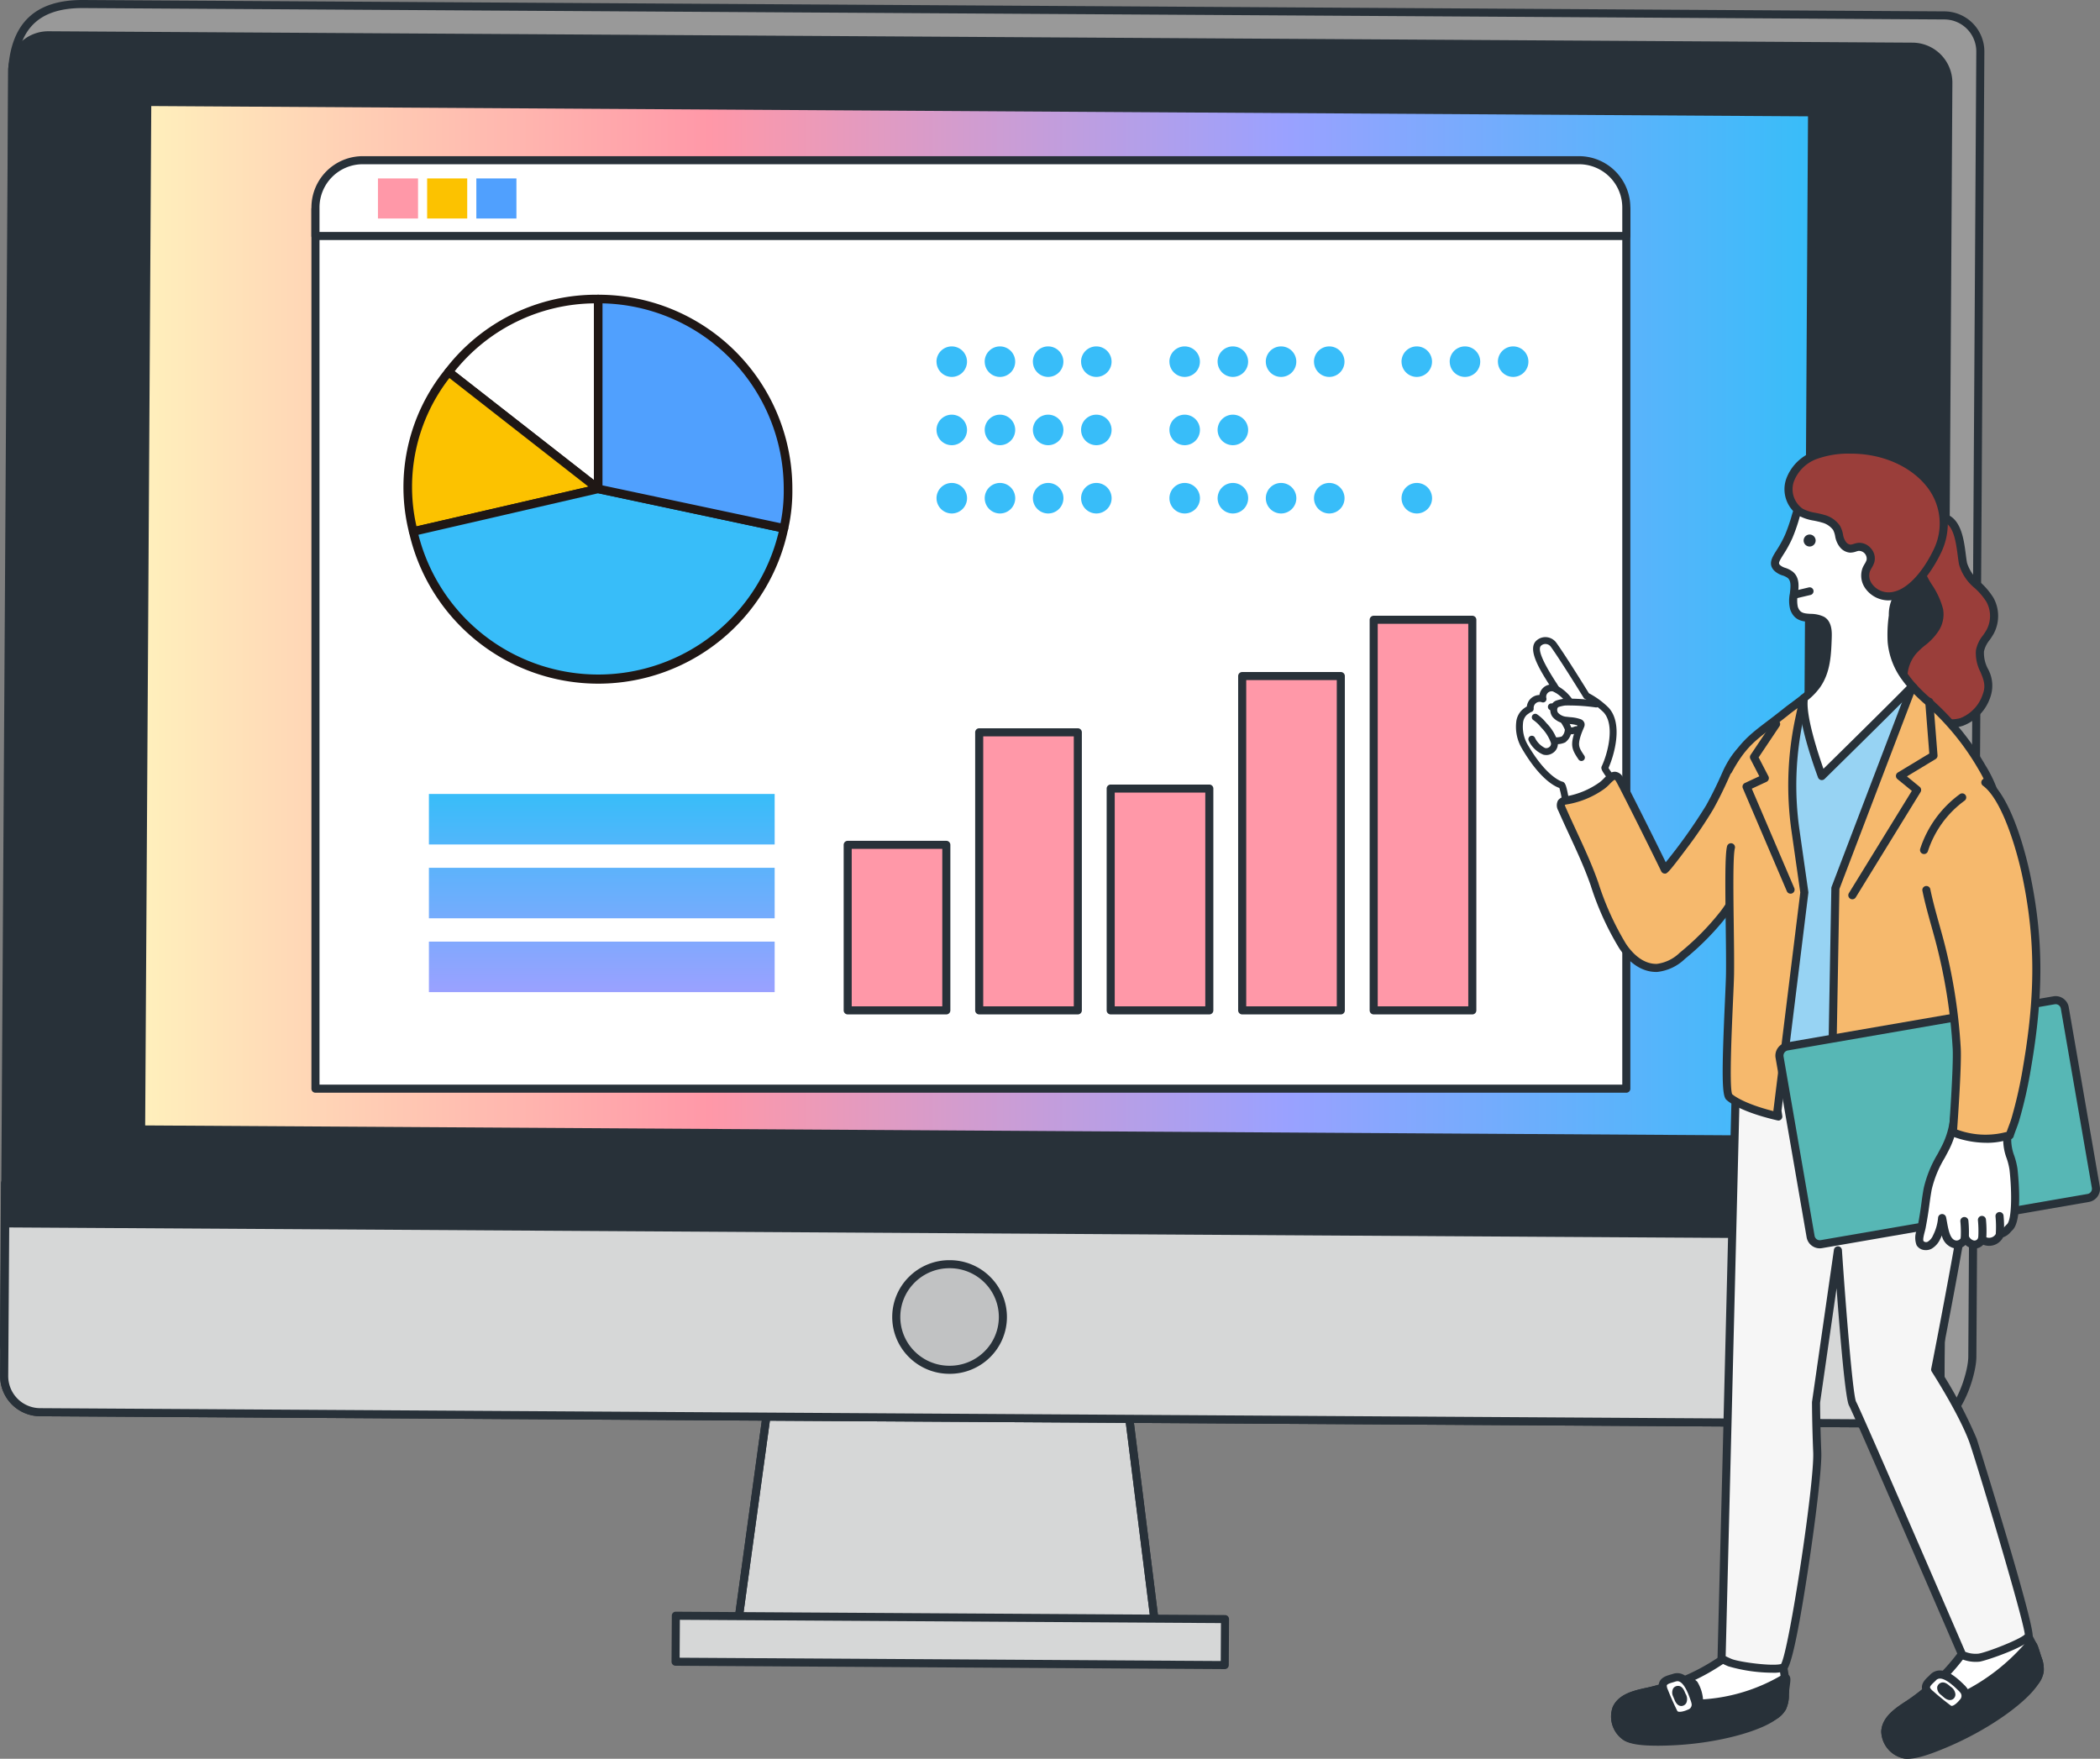 <svg xmlns="http://www.w3.org/2000/svg" xmlns:xlink="http://www.w3.org/1999/xlink" width="346.661" height="290.33" viewBox="0 0 346.661 290.33">
  <rect x="0" y="0" width="346.661" height="290.33" fill="#808080" stroke="none"/>
  <defs>
    <clipPath id="clip-path">
      <rect id="長方形_1228" data-name="長方形 1228" width="346.661" height="290.33" fill="none"/>
    </clipPath>
    <linearGradient id="linear-gradient" x1="0.5" x2="0.5" y2="1" gradientUnits="objectBoundingBox">
      <stop offset="0" stop-color="#fff0bc"/>
      <stop offset="0.34" stop-color="#ff98a8"/>
      <stop offset="0.685" stop-color="#9aa1ff"/>
      <stop offset="1" stop-color="#38bdf9"/>
    </linearGradient>
    <linearGradient id="linear-gradient-2" x1="0.5" x2="0.5" y2="1" gradientUnits="objectBoundingBox">
      <stop offset="0" stop-color="#38bdf9"/>
      <stop offset="1" stop-color="#9aa1ff"/>
    </linearGradient>
  </defs>
  <g id="グループ_2135" data-name="グループ 2135" clip-path="url(#clip-path)">
    <path id="パス_39042" data-name="パス 39042" d="M325.751,197.444l-.164,26.516c-.02,3.248-2.747,10.807-6.033,10.783L11.868,232.864c-3.281-.016-11.23-7.633-11.2-10.89L.827,195.3Z" fill="#999"/>
    <path id="パス_39043" data-name="パス 39043" d="M191.209,272.411l-69.934-.42,2.918-21.292,3.983-28.963,56.739.345,3.625,29.014Z" fill="#d6d7d7"/>
    <path id="パス_39044" data-name="パス 39044" d="M191.209,273.077h0l-69.934-.42a.667.667,0,0,1-.656-.756l6.9-50.255a.665.665,0,0,1,.659-.575h0l56.739.344a.665.665,0,0,1,.656.584l6.295,50.33a.665.665,0,0,1-.66.748m-69.172-1.747,68.417.411-6.128-49-55.571-.338Z" fill="#283139"/>
    <path id="パス_39045" data-name="パス 39045" d="M191.209,273.077h0l-69.934-.42a.667.667,0,0,1-.656-.756l6.9-50.255a.665.665,0,0,1,.659-.575h0l56.739.344a.665.665,0,0,1,.656.584l6.295,50.33a.665.665,0,0,1-.66.748m-69.172-1.747,68.417.411-6.128-49-55.571-.338Z" fill="#283139"/>
    <rect id="長方形_1214" data-name="長方形 1214" width="7.591" height="90.656" transform="translate(111.518 274.305) rotate(-89.65)" fill="#d6d7d7"/>
    <path id="パス_39046" data-name="パス 39046" d="M202.175,275.525h0l-90.658-.554a.668.668,0,0,1-.662-.67l.047-7.59a.642.642,0,0,1,.67-.662l90.652.553a.666.666,0,0,1,.662.67l-.042,7.591a.664.664,0,0,1-.665.662m-89.988-1.881,89.326.546.034-6.261-89.322-.544Z" fill="#283139"/>
    <path id="パス_39047" data-name="パス 39047" d="M1.63,195.3l.4-184.022C2.526,4.613,5.832.621,13.746.666l307.228,1.88A5.963,5.963,0,0,1,326.9,8.5l-1.154,188.948-5.282,3.288Z" fill="#999"/>
    <path id="パス_39048" data-name="パス 39048" d="M320.562,201.066l-.1,0L1.3,195.629l.4-184.35C2.25,3.862,6.19.285,13.748.333l307.229,1.88A6.288,6.288,0,0,1,327.238,8.5l-1.156,189.132Zm-318.6-6.092L320.377,200.4l5.042-3.139L326.572,8.494a5.621,5.621,0,0,0-5.6-5.616L13.744,1h-.135C6.462,1,2.886,4.276,2.359,11.305Z" fill="#283139"/>
    <path id="パス_39049" data-name="パス 39049" d="M319.569,235.409h-.02l-307.685-1.88c-2.189-.01-5.566-2.647-7.792-4.9C2.841,227.38-.019,224.235,0,221.969L.162,195.3a.665.665,0,0,1,.2-.47.627.627,0,0,1,.472-.192l324.925,2.14a.667.667,0,0,1,.661.67l-.165,26.517c-.015,2.537-1.6,7.764-4.047,10.179a3.784,3.784,0,0,1-2.636,1.265M1.489,195.974l-.157,26c-.01,1.192,1.437,3.434,3.687,5.714,2.571,2.6,5.453,4.5,6.853,4.506l307.686,1.88h.01a2.537,2.537,0,0,0,1.7-.881c2.1-2.071,3.637-6.957,3.651-9.24l.16-25.852Z" fill="#283139"/>
    <path id="パス_39050" data-name="パス 39050" d="M320.47,201.4h-.011l-318.84-5.43a.666.666,0,0,1-.655-.667l.4-184.022C1.93,3.674,5.937,0,13.611,0h.139L320.979,1.88A6.622,6.622,0,0,1,327.572,8.5l-1.155,188.949a.666.666,0,0,1-.314.561l-5.281,3.288a.674.674,0,0,1-.352.1M2.3,194.647l317.988,5.416,4.8-2.991L326.24,8.492a5.289,5.289,0,0,0-5.269-5.281L13.742,1.331C6.7,1.3,3.206,4.468,2.692,11.329Z" fill="#283139"/>
    <path id="パス_39051" data-name="パス 39051" d="M321.631,13.655,320.315,229.12a5.954,5.954,0,0,1-6,5.874L6.627,233.115a5.959,5.959,0,0,1-5.936-5.953L2.01,11.7A5.957,5.957,0,0,1,8.015,5.826L315.7,7.706a5.959,5.959,0,0,1,5.931,5.949" fill="#283139"/>
    <path id="パス_39052" data-name="パス 39052" d="M314.346,235.66h-.038L6.623,233.781a6.625,6.625,0,0,1-6.6-6.623L1.345,11.7A6.629,6.629,0,0,1,8.019,5.16L315.7,7.04a6.617,6.617,0,0,1,6.593,6.619l-1.316,215.465a6.618,6.618,0,0,1-6.635,6.536M7.985,6.492a5.286,5.286,0,0,0-5.309,5.217L1.357,227.167a5.292,5.292,0,0,0,5.276,5.283l307.683,1.879h.031a5.286,5.286,0,0,0,5.3-5.214l1.315-215.464a5.283,5.283,0,0,0-5.269-5.28L8.011,6.492Zm313.646,7.163h0Z" fill="#283139"/>
    <path id="パス_39053" data-name="パス 39053" d="M320.493,203.9l-.177,25.216a5.955,5.955,0,0,1-6,5.875L6.628,233.116a5.959,5.959,0,0,1-5.936-5.953L.86,201.947Z" fill="#d6d7d7"/>
    <path id="パス_39054" data-name="パス 39054" d="M314.346,235.66h-.038L6.623,233.781a6.625,6.625,0,0,1-6.6-6.623l.168-25.215a.667.667,0,0,1,.666-.662h0L320.5,203.238a.672.672,0,0,1,.47.2.663.663,0,0,1,.191.472l-.177,25.216a6.618,6.618,0,0,1-6.635,6.536M1.521,202.617l-.164,24.55a5.292,5.292,0,0,0,5.276,5.283l307.683,1.879h.031a5.285,5.285,0,0,0,5.3-5.214l.173-24.55Z" fill="#283139"/>
    <rect id="長方形_1215" data-name="長方形 1215" width="169.604" height="274.824" transform="translate(23.274 186.438) rotate(-89.643)" fill="url(#linear-gradient)"/>
    <path id="パス_39055" data-name="パス 39055" d="M298.112,188.815h0L23.291,187.1a.665.665,0,0,1-.661-.669l1.013-169.6a.666.666,0,0,1,.665-.662h0L299.134,17.88a.666.666,0,0,1,.661.67l-1.017,169.6a.666.666,0,0,1-.666.662M23.965,185.777l273.485,1.7,1.01-168.272-273.49-1.7Z" fill="#283139"/>
    <path id="パス_39056" data-name="パス 39056" d="M165.555,217.451a8.8,8.8,0,1,1-8.745-8.769,8.758,8.758,0,0,1,8.745,8.769" fill="#c1c2c3"/>
    <path id="パス_39057" data-name="パス 39057" d="M156.759,226.779H156.7A9.436,9.436,0,0,1,150.021,224a9.327,9.327,0,0,1,.053-13.25,9.427,9.427,0,0,1,6.666-2.729h.074a9.441,9.441,0,0,1,6.71,2.82,9.328,9.328,0,0,1-.12,13.239,9.443,9.443,0,0,1-6.645,2.7m-.018-17.431a8.1,8.1,0,0,0-5.732,2.346,8,8,0,0,0-.045,11.361,8.111,8.111,0,0,0,5.739,2.393h.055a8.123,8.123,0,0,0,5.715-2.323,8,8,0,0,0,.1-11.353,8.124,8.124,0,0,0-5.772-2.424h-.064" fill="#283139"/>
    <rect id="長方形_1216" data-name="長方形 1216" width="216.391" height="145.208" transform="translate(52.075 34.504)" fill="#fff"/>
    <path id="パス_39058" data-name="パス 39058" d="M268.466,180.378H52.075a.666.666,0,0,1-.666-.666V34.505a.666.666,0,0,1,.666-.666H268.466a.666.666,0,0,1,.666.666V179.712a.666.666,0,0,1-.666.666M52.741,179.047H267.8V35.171H52.741Z" fill="#283139"/>
    <path id="パス_39059" data-name="パス 39059" d="M268.466,38.955H52.075V34.247a7.8,7.8,0,0,1,7.8-7.8H260.665a7.8,7.8,0,0,1,7.8,7.8Z" fill="#fff"/>
    <path id="パス_39060" data-name="パス 39060" d="M268.466,39.62H52.075a.665.665,0,0,1-.665-.665V34.247a8.476,8.476,0,0,1,8.466-8.467H260.665a8.477,8.477,0,0,1,8.467,8.467v4.708a.666.666,0,0,1-.666.665M52.741,38.289H267.8V34.247a7.144,7.144,0,0,0-7.136-7.136H59.876a7.144,7.144,0,0,0-7.135,7.136Z" fill="#283139"/>
    <rect id="長方形_1217" data-name="長方形 1217" width="16.28" height="27.323" transform="translate(139.936 139.463)" fill="#ff98a8"/>
    <path id="パス_39061" data-name="パス 39061" d="M156.216,167.452h-16.28a.666.666,0,0,1-.666-.666V139.463a.666.666,0,0,1,.666-.666h16.28a.666.666,0,0,1,.666.666v27.323a.666.666,0,0,1-.666.666M140.6,166.12H155.55V140.128H140.6Z" fill="#283139"/>
    <rect id="長方形_1218" data-name="長方形 1218" width="16.28" height="45.9" transform="translate(161.643 120.886)" fill="#ff98a8"/>
    <path id="パス_39062" data-name="パス 39062" d="M177.923,167.452h-16.28a.666.666,0,0,1-.666-.666v-45.9a.666.666,0,0,1,.666-.666h16.28a.666.666,0,0,1,.666.666v45.9a.666.666,0,0,1-.666.666m-15.614-1.332h14.949V121.551H162.309Z" fill="#283139"/>
    <rect id="長方形_1219" data-name="長方形 1219" width="16.28" height="36.612" transform="translate(183.35 130.174)" fill="#ff98a8"/>
    <path id="パス_39063" data-name="パス 39063" d="M199.63,167.452H183.35a.666.666,0,0,1-.666-.666V130.174a.666.666,0,0,1,.666-.666h16.28a.666.666,0,0,1,.666.666v36.612a.666.666,0,0,1-.666.666m-15.614-1.332h14.949V130.839H184.016Z" fill="#283139"/>
    <rect id="長方形_1220" data-name="長方形 1220" width="16.28" height="55.188" transform="translate(205.058 111.598)" fill="#ff98a8"/>
    <path id="パス_39064" data-name="パス 39064" d="M221.337,167.452h-16.28a.666.666,0,0,1-.666-.666V111.6a.666.666,0,0,1,.666-.666h16.28a.666.666,0,0,1,.666.666v55.188a.666.666,0,0,1-.666.666m-15.614-1.332h14.949V112.263H205.723Z" fill="#283139"/>
    <rect id="長方形_1221" data-name="長方形 1221" width="16.28" height="64.476" transform="translate(226.765 102.31)" fill="#ff98a8"/>
    <path id="パス_39065" data-name="パス 39065" d="M243.045,167.452H226.764a.666.666,0,0,1-.666-.666V102.309a.666.666,0,0,1,.666-.665h16.281a.666.666,0,0,1,.666.665v64.477a.666.666,0,0,1-.666.666M227.43,166.12h14.949V102.975H227.43Z" fill="#283139"/>
    <path id="パス_39066" data-name="パス 39066" d="M98.751,80.7,74.057,61.4A30.665,30.665,0,0,1,98.751,49.359Z" fill="#fff"/>
    <path id="パス_39067" data-name="パス 39067" d="M98.751,81.406a.708.708,0,0,1-.436-.15L73.621,61.962a.709.709,0,0,1-.122-.994A31.373,31.373,0,0,1,98.751,48.651a.709.709,0,0,1,.708.708V80.7a.708.708,0,0,1-.708.709ZM75.057,61.286,98.042,79.244V50.075A29.886,29.886,0,0,0,75.057,61.286Z" fill="#1f1715"/>
    <path id="パス_39068" data-name="パス 39068" d="M98.751,80.7,68.217,87.746A30.112,30.112,0,0,1,74.057,61.4Z" fill="#fcc200"/>
    <path id="パス_39069" data-name="パス 39069" d="M68.216,88.455a.709.709,0,0,1-.69-.549A30.819,30.819,0,0,1,73.5,60.968a.709.709,0,0,1,.994-.122L99.187,80.139a.708.708,0,0,1-.277,1.249L68.376,88.436A.711.711,0,0,1,68.216,88.455ZM74.185,62.4a29.274,29.274,0,0,0-5.43,24.492l28.389-6.554Z" fill="#1f1715"/>
    <path id="パス_39070" data-name="パス 39070" d="M98.751,80.7,129.4,87.212A31.338,31.338,0,0,1,92.236,111.35a30.955,30.955,0,0,1-24.019-23.6Z" fill="#38bdf9"/>
    <path id="パス_39071" data-name="パス 39071" d="M98.751,79.988A.708.708,0,0,1,98.9,80l30.653,6.515a.709.709,0,0,1,.546.84,32.014,32.014,0,0,1-62.57.546.709.709,0,0,1,.531-.85l30.534-7.049A.709.709,0,0,1,98.751,79.988Zm29.8,7.768-29.8-6.333L69.074,88.275a30.623,30.623,0,0,0,59.482-.519Z" fill="#1f1715"/>
    <path id="パス_39072" data-name="パス 39072" d="M98.751,80.7V49.359A31.339,31.339,0,0,1,130.089,80.7a27.93,27.93,0,0,1-.685,6.515Z" fill="#50a0fe"/>
    <path id="パス_39073" data-name="パス 39073" d="M129.4,87.921a.711.711,0,0,1-.148-.016L98.6,81.39a.709.709,0,0,1-.561-.693V49.359a.709.709,0,0,1,.709-.708A32.021,32.021,0,0,1,130.8,80.7a28.5,28.5,0,0,1-.7,6.662A.709.709,0,0,1,129.4,87.921Zm-29.945-7.8,29.394,6.247a26.794,26.794,0,0,0,.527-5.674A30.6,30.6,0,0,0,99.459,50.075Z" fill="#1f1715"/>
    <path id="合体_21" data-name="合体 21" d="M-4519-1995.458v-8.338h57.077v8.338Zm0-12.186v-8.338h57.077v8.338Zm0-12.187v-8.338h57.077v8.338Z" transform="translate(4589.802 2159.231)" fill="url(#linear-gradient-2)"/>
    <path id="合体_21_-_アウトライン" data-name="合体 21 - アウトライン" d="M-4461.423-1994.958H-4519.5v-9.338h58.077Zm-57.077-1h56.077v-7.338H-4518.5Zm57.077-11.186H-4519.5v-9.338h58.077Zm-57.077-1h56.077v-7.338H-4518.5Zm57.077-11.187H-4519.5v-9.338h58.077Zm-57.077-1h56.077v-7.338H-4518.5Z" transform="translate(4589.802 2159.231)" fill="rgba(0,0,0,0)"/>
    <rect id="長方形_1225" data-name="長方形 1225" width="6.617" height="6.617" transform="translate(62.391 29.453)" fill="#ff98a8"/>
    <rect id="長方形_1226" data-name="長方形 1226" width="6.617" height="6.617" transform="translate(70.511 29.453)" fill="#fcc200"/>
    <rect id="長方形_1227" data-name="長方形 1227" width="6.617" height="6.617" transform="translate(78.632 29.453)" fill="#50a0fe"/>
    <path id="合体_22" data-name="合体 22" d="M-4442.237-2003.111a2.52,2.52,0,0,1,2.519-2.52,2.519,2.519,0,0,1,2.519,2.52,2.519,2.519,0,0,1-2.519,2.519A2.52,2.52,0,0,1-4442.237-2003.111Zm-14.451,0a2.52,2.52,0,0,1,2.519-2.52,2.52,2.52,0,0,1,2.52,2.52,2.52,2.52,0,0,1-2.52,2.519A2.52,2.52,0,0,1-4456.688-2003.111Zm-7.954,0a2.519,2.519,0,0,1,2.519-2.52,2.519,2.519,0,0,1,2.519,2.52,2.519,2.519,0,0,1-2.519,2.519A2.519,2.519,0,0,1-4464.642-2003.111Zm-7.956,0a2.52,2.52,0,0,1,2.52-2.52,2.52,2.52,0,0,1,2.519,2.52,2.52,2.52,0,0,1-2.519,2.519A2.52,2.52,0,0,1-4472.6-2003.111Zm-7.955,0a2.52,2.52,0,0,1,2.519-2.52,2.519,2.519,0,0,1,2.519,2.52,2.519,2.519,0,0,1-2.519,2.519A2.52,2.52,0,0,1-4480.552-2003.111Zm-14.584,0a2.519,2.519,0,0,1,2.519-2.52,2.519,2.519,0,0,1,2.519,2.52,2.519,2.519,0,0,1-2.519,2.519A2.519,2.519,0,0,1-4495.136-2003.111Zm-7.955,0a2.52,2.52,0,0,1,2.52-2.52,2.52,2.52,0,0,1,2.519,2.52,2.52,2.52,0,0,1-2.519,2.519A2.52,2.52,0,0,1-4503.091-2003.111Zm-7.954,0a2.519,2.519,0,0,1,2.519-2.52,2.519,2.519,0,0,1,2.518,2.52,2.519,2.519,0,0,1-2.518,2.519A2.519,2.519,0,0,1-4511.044-2003.111Zm-7.956,0a2.52,2.52,0,0,1,2.519-2.52,2.519,2.519,0,0,1,2.519,2.52,2.519,2.519,0,0,1-2.519,2.519A2.52,2.52,0,0,1-4519-2003.111Zm46.4-11.27a2.52,2.52,0,0,1,2.52-2.519,2.52,2.52,0,0,1,2.519,2.519,2.519,2.519,0,0,1-2.519,2.519A2.519,2.519,0,0,1-4472.6-2014.381Zm-7.955,0a2.52,2.52,0,0,1,2.519-2.519,2.519,2.519,0,0,1,2.519,2.519,2.518,2.518,0,0,1-2.519,2.519A2.519,2.519,0,0,1-4480.552-2014.381Zm-14.584,0a2.519,2.519,0,0,1,2.519-2.519,2.519,2.519,0,0,1,2.519,2.519,2.518,2.518,0,0,1-2.519,2.519A2.518,2.518,0,0,1-4495.136-2014.381Zm-7.955,0a2.52,2.52,0,0,1,2.52-2.519,2.52,2.52,0,0,1,2.519,2.519,2.519,2.519,0,0,1-2.519,2.519A2.519,2.519,0,0,1-4503.091-2014.381Zm-7.954,0a2.519,2.519,0,0,1,2.519-2.519,2.519,2.519,0,0,1,2.518,2.519,2.518,2.518,0,0,1-2.518,2.519A2.518,2.518,0,0,1-4511.044-2014.381Zm-7.956,0a2.52,2.52,0,0,1,2.519-2.519,2.519,2.519,0,0,1,2.519,2.519,2.518,2.518,0,0,1-2.519,2.519A2.519,2.519,0,0,1-4519-2014.381Zm92.673-11.27a2.519,2.519,0,0,1,2.519-2.519,2.52,2.52,0,0,1,2.519,2.519,2.519,2.519,0,0,1-2.519,2.519A2.518,2.518,0,0,1-4426.327-2025.651Zm-7.956,0a2.52,2.52,0,0,1,2.519-2.519,2.52,2.52,0,0,1,2.52,2.519,2.519,2.519,0,0,1-2.52,2.519A2.519,2.519,0,0,1-4434.283-2025.651Zm-7.955,0a2.52,2.52,0,0,1,2.519-2.519,2.519,2.519,0,0,1,2.519,2.519,2.518,2.518,0,0,1-2.519,2.519A2.519,2.519,0,0,1-4442.237-2025.651Zm-14.451,0a2.52,2.52,0,0,1,2.519-2.519,2.52,2.52,0,0,1,2.52,2.519,2.519,2.519,0,0,1-2.52,2.519A2.519,2.519,0,0,1-4456.688-2025.651Zm-7.954,0a2.519,2.519,0,0,1,2.519-2.519,2.519,2.519,0,0,1,2.519,2.519,2.518,2.518,0,0,1-2.519,2.519A2.518,2.518,0,0,1-4464.642-2025.651Zm-7.956,0a2.52,2.52,0,0,1,2.52-2.519,2.52,2.52,0,0,1,2.519,2.519,2.519,2.519,0,0,1-2.519,2.519A2.519,2.519,0,0,1-4472.6-2025.651Zm-7.955,0a2.52,2.52,0,0,1,2.519-2.519,2.519,2.519,0,0,1,2.519,2.519,2.518,2.518,0,0,1-2.519,2.519A2.519,2.519,0,0,1-4480.552-2025.651Zm-14.584,0a2.519,2.519,0,0,1,2.519-2.519,2.519,2.519,0,0,1,2.519,2.519,2.518,2.518,0,0,1-2.519,2.519A2.518,2.518,0,0,1-4495.136-2025.651Zm-7.955,0a2.52,2.52,0,0,1,2.52-2.519,2.52,2.52,0,0,1,2.519,2.519,2.519,2.519,0,0,1-2.519,2.519A2.519,2.519,0,0,1-4503.091-2025.651Zm-7.954,0a2.519,2.519,0,0,1,2.519-2.519,2.519,2.519,0,0,1,2.518,2.519,2.518,2.518,0,0,1-2.518,2.519A2.518,2.518,0,0,1-4511.044-2025.651Zm-7.956,0a2.52,2.52,0,0,1,2.519-2.519,2.519,2.519,0,0,1,2.519,2.519,2.518,2.518,0,0,1-2.519,2.519A2.519,2.519,0,0,1-4519-2025.651Z" transform="translate(4673.6 2085.352)" fill="#38bdf9"/>
    <path id="合体_22_-_アウトライン" data-name="合体 22 - アウトライン" d="M-4439.718-2000.093a3.022,3.022,0,0,1-3.019-3.019,3.023,3.023,0,0,1,3.019-3.02,3.023,3.023,0,0,1,3.019,3.02A3.022,3.022,0,0,1-4439.718-2000.093Zm0-5.039a2.022,2.022,0,0,0-2.019,2.02,2.021,2.021,0,0,0,2.019,2.019,2.021,2.021,0,0,0,2.019-2.019A2.021,2.021,0,0,0-4439.718-2005.131Zm-14.451,5.039a3.022,3.022,0,0,1-3.019-3.019,3.023,3.023,0,0,1,3.019-3.02,3.024,3.024,0,0,1,3.02,3.02A3.023,3.023,0,0,1-4454.169-2000.093Zm0-5.039a2.022,2.022,0,0,0-2.019,2.02,2.021,2.021,0,0,0,2.019,2.019,2.022,2.022,0,0,0,2.02-2.019A2.022,2.022,0,0,0-4454.169-2005.131Zm-7.954,5.039a3.022,3.022,0,0,1-3.019-3.019,3.023,3.023,0,0,1,3.019-3.02,3.023,3.023,0,0,1,3.019,3.02A3.022,3.022,0,0,1-4462.123-2000.093Zm0-5.039a2.022,2.022,0,0,0-2.019,2.02,2.021,2.021,0,0,0,2.019,2.019,2.021,2.021,0,0,0,2.019-2.019A2.022,2.022,0,0,0-4462.123-2005.131Zm-7.955,5.039a3.023,3.023,0,0,1-3.02-3.019,3.024,3.024,0,0,1,3.02-3.02,3.023,3.023,0,0,1,3.019,3.02A3.022,3.022,0,0,1-4470.078-2000.093Zm0-5.039a2.022,2.022,0,0,0-2.02,2.02,2.022,2.022,0,0,0,2.02,2.019,2.021,2.021,0,0,0,2.019-2.019A2.022,2.022,0,0,0-4470.078-2005.131Zm-7.956,5.039a3.022,3.022,0,0,1-3.019-3.019,3.023,3.023,0,0,1,3.019-3.02,3.023,3.023,0,0,1,3.019,3.02A3.022,3.022,0,0,1-4478.034-2000.093Zm0-5.039a2.021,2.021,0,0,0-2.019,2.02,2.021,2.021,0,0,0,2.019,2.019,2.021,2.021,0,0,0,2.019-2.019A2.022,2.022,0,0,0-4478.034-2005.131Zm-14.583,5.039a3.022,3.022,0,0,1-3.019-3.019,3.023,3.023,0,0,1,3.019-3.02,3.023,3.023,0,0,1,3.019,3.02A3.022,3.022,0,0,1-4492.617-2000.093Zm0-5.039a2.022,2.022,0,0,0-2.019,2.02,2.021,2.021,0,0,0,2.019,2.019,2.021,2.021,0,0,0,2.019-2.019A2.022,2.022,0,0,0-4492.617-2005.131Zm-7.954,5.039a3.023,3.023,0,0,1-3.02-3.019,3.024,3.024,0,0,1,3.02-3.02,3.023,3.023,0,0,1,3.019,3.02A3.022,3.022,0,0,1-4500.571-2000.093Zm0-5.039a2.022,2.022,0,0,0-2.02,2.02,2.022,2.022,0,0,0,2.02,2.019,2.021,2.021,0,0,0,2.019-2.019A2.022,2.022,0,0,0-4500.571-2005.131Zm-7.955,5.039a3.022,3.022,0,0,1-3.019-3.019,3.023,3.023,0,0,1,3.019-3.02,3.022,3.022,0,0,1,3.018,3.02A3.022,3.022,0,0,1-4508.525-2000.093Zm0-5.039a2.022,2.022,0,0,0-2.019,2.02,2.021,2.021,0,0,0,2.019,2.019,2.021,2.021,0,0,0,2.018-2.019A2.021,2.021,0,0,0-4508.525-2005.131Zm-7.956,5.039a3.022,3.022,0,0,1-3.019-3.019,3.023,3.023,0,0,1,3.019-3.02,3.023,3.023,0,0,1,3.019,3.02A3.022,3.022,0,0,1-4516.481-2000.093Zm0-5.039a2.022,2.022,0,0,0-2.019,2.02,2.021,2.021,0,0,0,2.019,2.019,2.021,2.021,0,0,0,2.019-2.019A2.022,2.022,0,0,0-4516.481-2005.131Zm46.4-6.231a3.023,3.023,0,0,1-3.02-3.019,3.023,3.023,0,0,1,3.02-3.019,3.022,3.022,0,0,1,3.019,3.019A3.022,3.022,0,0,1-4470.078-2011.362Zm0-5.038a2.022,2.022,0,0,0-2.02,2.019,2.022,2.022,0,0,0,2.02,2.019,2.021,2.021,0,0,0,2.019-2.019A2.021,2.021,0,0,0-4470.078-2016.4Zm-7.956,5.038a3.022,3.022,0,0,1-3.019-3.019,3.022,3.022,0,0,1,3.019-3.019,3.022,3.022,0,0,1,3.019,3.019A3.022,3.022,0,0,1-4478.034-2011.362Zm0-5.038a2.021,2.021,0,0,0-2.019,2.019,2.021,2.021,0,0,0,2.019,2.019,2.021,2.021,0,0,0,2.019-2.019A2.021,2.021,0,0,0-4478.034-2016.4Zm-14.583,5.038a3.022,3.022,0,0,1-3.019-3.019,3.022,3.022,0,0,1,3.019-3.019,3.022,3.022,0,0,1,3.019,3.019A3.022,3.022,0,0,1-4492.617-2011.362Zm0-5.038a2.021,2.021,0,0,0-2.019,2.019,2.021,2.021,0,0,0,2.019,2.019,2.021,2.021,0,0,0,2.019-2.019A2.021,2.021,0,0,0-4492.617-2016.4Zm-7.954,5.038a3.023,3.023,0,0,1-3.02-3.019,3.023,3.023,0,0,1,3.02-3.019,3.022,3.022,0,0,1,3.019,3.019A3.022,3.022,0,0,1-4500.571-2011.362Zm0-5.038a2.022,2.022,0,0,0-2.02,2.019,2.022,2.022,0,0,0,2.02,2.019,2.021,2.021,0,0,0,2.019-2.019A2.021,2.021,0,0,0-4500.571-2016.4Zm-7.955,5.038a3.022,3.022,0,0,1-3.019-3.019,3.022,3.022,0,0,1,3.019-3.019,3.022,3.022,0,0,1,3.018,3.019A3.022,3.022,0,0,1-4508.525-2011.362Zm0-5.038a2.021,2.021,0,0,0-2.019,2.019,2.021,2.021,0,0,0,2.019,2.019,2.021,2.021,0,0,0,2.018-2.019A2.021,2.021,0,0,0-4508.525-2016.4Zm-7.956,5.038a3.022,3.022,0,0,1-3.019-3.019,3.022,3.022,0,0,1,3.019-3.019,3.022,3.022,0,0,1,3.019,3.019A3.022,3.022,0,0,1-4516.481-2011.362Zm0-5.038a2.021,2.021,0,0,0-2.019,2.019,2.021,2.021,0,0,0,2.019,2.019,2.021,2.021,0,0,0,2.019-2.019A2.021,2.021,0,0,0-4516.481-2016.4Zm92.673-6.232a3.022,3.022,0,0,1-3.019-3.019,3.022,3.022,0,0,1,3.019-3.019,3.022,3.022,0,0,1,3.019,3.019A3.022,3.022,0,0,1-4423.808-2022.632Zm0-5.038a2.021,2.021,0,0,0-2.019,2.019,2.021,2.021,0,0,0,2.019,2.019,2.021,2.021,0,0,0,2.019-2.019A2.021,2.021,0,0,0-4423.808-2027.67Zm-7.956,5.038a3.022,3.022,0,0,1-3.019-3.019,3.022,3.022,0,0,1,3.019-3.019,3.023,3.023,0,0,1,3.02,3.019A3.023,3.023,0,0,1-4431.764-2022.632Zm0-5.038a2.021,2.021,0,0,0-2.019,2.019,2.021,2.021,0,0,0,2.019,2.019,2.022,2.022,0,0,0,2.02-2.019A2.022,2.022,0,0,0-4431.764-2027.67Zm-7.955,5.038a3.022,3.022,0,0,1-3.019-3.019,3.022,3.022,0,0,1,3.019-3.019,3.022,3.022,0,0,1,3.019,3.019A3.022,3.022,0,0,1-4439.718-2022.632Zm0-5.038a2.021,2.021,0,0,0-2.019,2.019,2.021,2.021,0,0,0,2.019,2.019,2.021,2.021,0,0,0,2.019-2.019A2.021,2.021,0,0,0-4439.718-2027.67Zm-14.451,5.038a3.022,3.022,0,0,1-3.019-3.019,3.022,3.022,0,0,1,3.019-3.019,3.023,3.023,0,0,1,3.02,3.019A3.023,3.023,0,0,1-4454.169-2022.632Zm0-5.038a2.021,2.021,0,0,0-2.019,2.019,2.021,2.021,0,0,0,2.019,2.019,2.022,2.022,0,0,0,2.02-2.019A2.022,2.022,0,0,0-4454.169-2027.67Zm-7.954,5.038a3.022,3.022,0,0,1-3.019-3.019,3.022,3.022,0,0,1,3.019-3.019,3.022,3.022,0,0,1,3.019,3.019A3.022,3.022,0,0,1-4462.123-2022.632Zm0-5.038a2.021,2.021,0,0,0-2.019,2.019,2.021,2.021,0,0,0,2.019,2.019,2.021,2.021,0,0,0,2.019-2.019A2.021,2.021,0,0,0-4462.123-2027.67Zm-7.955,5.038a3.023,3.023,0,0,1-3.02-3.019,3.023,3.023,0,0,1,3.02-3.019,3.022,3.022,0,0,1,3.019,3.019A3.022,3.022,0,0,1-4470.078-2022.632Zm0-5.038a2.022,2.022,0,0,0-2.02,2.019,2.022,2.022,0,0,0,2.02,2.019,2.021,2.021,0,0,0,2.019-2.019A2.021,2.021,0,0,0-4470.078-2027.67Zm-7.956,5.038a3.022,3.022,0,0,1-3.019-3.019,3.022,3.022,0,0,1,3.019-3.019,3.022,3.022,0,0,1,3.019,3.019A3.022,3.022,0,0,1-4478.034-2022.632Zm0-5.038a2.021,2.021,0,0,0-2.019,2.019,2.021,2.021,0,0,0,2.019,2.019,2.021,2.021,0,0,0,2.019-2.019A2.021,2.021,0,0,0-4478.034-2027.67Zm-14.583,5.038a3.022,3.022,0,0,1-3.019-3.019,3.022,3.022,0,0,1,3.019-3.019,3.022,3.022,0,0,1,3.019,3.019A3.022,3.022,0,0,1-4492.617-2022.632Zm0-5.038a2.021,2.021,0,0,0-2.019,2.019,2.021,2.021,0,0,0,2.019,2.019,2.021,2.021,0,0,0,2.019-2.019A2.021,2.021,0,0,0-4492.617-2027.67Zm-7.954,5.038a3.023,3.023,0,0,1-3.02-3.019,3.023,3.023,0,0,1,3.02-3.019,3.022,3.022,0,0,1,3.019,3.019A3.022,3.022,0,0,1-4500.571-2022.632Zm0-5.038a2.022,2.022,0,0,0-2.02,2.019,2.022,2.022,0,0,0,2.02,2.019,2.021,2.021,0,0,0,2.019-2.019A2.021,2.021,0,0,0-4500.571-2027.67Zm-7.955,5.038a3.022,3.022,0,0,1-3.019-3.019,3.022,3.022,0,0,1,3.019-3.019,3.022,3.022,0,0,1,3.018,3.019A3.022,3.022,0,0,1-4508.525-2022.632Zm0-5.038a2.021,2.021,0,0,0-2.019,2.019,2.021,2.021,0,0,0,2.019,2.019,2.021,2.021,0,0,0,2.018-2.019A2.021,2.021,0,0,0-4508.525-2027.67Zm-7.956,5.038a3.022,3.022,0,0,1-3.019-3.019,3.022,3.022,0,0,1,3.019-3.019,3.022,3.022,0,0,1,3.019,3.019A3.022,3.022,0,0,1-4516.481-2022.632Zm0-5.038a2.021,2.021,0,0,0-2.019,2.019,2.021,2.021,0,0,0,2.019,2.019,2.021,2.021,0,0,0,2.019-2.019A2.021,2.021,0,0,0-4516.481-2027.67Z" transform="translate(4673.6 2085.352)" fill="rgba(0,0,0,0)"/>
    <path id="パス_39100" data-name="パス 39100" d="M264.106,134.824c-1.989.427-4.735-.657-5.6-2.561-.124-.27-.443-2.621-.738-2.683-.031-.006-2.7-.575-6.067-6.361a6.461,6.461,0,0,1-.845-3.9,2.667,2.667,0,0,1,.811-1.734c.071-.07.937-.69.945-.6a1.568,1.568,0,0,1,2.109-1.606,1.472,1.472,0,0,1,2.144-1.652c-.363-.782-4.446-6.193-2.835-7.583a1.65,1.65,0,0,1,2.42.26c1.6,2.208,5.449,8.455,5.449,8.455a13.3,13.3,0,0,1,3.23,2.332c2.211,2.4.771,7.481-.2,9.527-.1.2,1.145,1.784,1.264,1.972a3.813,3.813,0,0,1,.384,4.192,3.743,3.743,0,0,1-2.47,1.935" fill="#fff"/>
    <path id="パス_39101" data-name="パス 39101" d="M263.2,135.481a5.837,5.837,0,0,1-5.216-2.982,5.01,5.01,0,0,1-.221-.927,14.508,14.508,0,0,0-.347-1.5c-.778-.264-3.241-1.461-6.212-6.566a6.993,6.993,0,0,1-.919-4.227,3.233,3.233,0,0,1,.978-2.09,4.6,4.6,0,0,1,.784-.569,2.128,2.128,0,0,1,2.079-1.895,2.06,2.06,0,0,1,.769-1.319,2.024,2.024,0,0,1,.857-.383c-1.836-2.858-3.623-5.984-2.1-7.3a2.2,2.2,0,0,1,1.706-.537,2.252,2.252,0,0,1,1.542.894c1.482,2.047,4.81,7.417,5.391,8.356a13.477,13.477,0,0,1,3.247,2.379c2.466,2.675.9,7.9-.01,9.953.184.331.709,1.039.9,1.294.122.164.211.286.241.332a4.419,4.419,0,0,1,.407,4.757,4.3,4.3,0,0,1-2.853,2.228,4.885,4.885,0,0,1-1.022.1m-10.49-17.932a8.055,8.055,0,0,0-.671.463,2.084,2.084,0,0,0-.624,1.359,5.891,5.891,0,0,0,.769,3.563c3.171,5.449,5.674,6.087,5.7,6.093.515.107.664.656.992,2.327.053.273.12.613.147.695.767,1.676,3.3,2.579,4.961,2.221a3.153,3.153,0,0,0,2.086-1.643,3.232,3.232,0,0,0-.359-3.626c-.026-.04-.1-.136-.194-.265-1.125-1.521-1.291-1.857-1.106-2.252.943-1.988,2.254-6.777.3-8.9a12.832,12.832,0,0,0-3.069-2.21.567.567,0,0,1-.228-.209c-.038-.062-3.858-6.254-5.426-8.42a1.1,1.1,0,0,0-.756-.432,1.056,1.056,0,0,0-.834.269c-.617.532.187,2.533,2.388,5.947a10.89,10.89,0,0,1,.591.968.567.567,0,0,1-.791.734.905.905,0,0,0-1.319,1.016.567.567,0,0,1-.747.673,1,1,0,0,0-1.346,1.025h0a.567.567,0,0,1-.46.605m4.934,12.586h0" fill="#283139"/>
    <path id="パス_39102" data-name="パス 39102" d="M258.981,116.175a.566.566,0,0,1-.475-.257,6.044,6.044,0,0,0-1.9-1.666.567.567,0,0,1,.48-1.027,7.132,7.132,0,0,1,2.371,2.073.567.567,0,0,1-.474.877" fill="#283139"/>
    <path id="パス_39103" data-name="パス 39103" d="M255.245,124.634a1.909,1.909,0,0,1-.493-.065,4.623,4.623,0,0,1-2.383-2.278.567.567,0,1,1,1-.542,3.592,3.592,0,0,0,1.678,1.724.748.748,0,0,0,.621-.1.692.692,0,0,0,.364-.71,6.73,6.73,0,0,0-1.583-2.532l-.1-.116a5.823,5.823,0,0,0-1.194-1.128.567.567,0,1,1,.562-.985,7.028,7.028,0,0,1,1.5,1.383l.1.115a7.673,7.673,0,0,1,1.819,3,1.812,1.812,0,0,1-.872,1.939,1.916,1.916,0,0,1-1.014.3" fill="#283139"/>
    <path id="パス_39104" data-name="パス 39104" d="M256.954,122.848a1.538,1.538,0,0,1-.459-.056.567.567,0,0,1,.356-1.076,2.872,2.872,0,0,0,.949-.14,1.642,1.642,0,0,0,.517-1.142,7.654,7.654,0,0,0-1.717-2.454c-.189-.211-.366-.409-.517-.588-.044-.052-.079-.1-.107-.132-.045-.023-.1-.051-.164-.088a.567.567,0,0,1,.562-.985,1.336,1.336,0,0,0,.137.072.577.577,0,0,1,.336.273c.013.019.041.056.1.13.144.171.313.36.495.562a8.109,8.109,0,0,1,1.974,2.945,2.635,2.635,0,0,1-1.037,2.379,3.39,3.39,0,0,1-1.428.3" fill="#283139"/>
    <path id="パス_39105" data-name="パス 39105" d="M263.5,116.212a33.577,33.577,0,0,0-5.138-.32,6.611,6.611,0,0,0-1.3.291,1.22,1.22,0,0,0-.334,1.8,2.693,2.693,0,0,0,1.852.9,9.509,9.509,0,0,1,2.08.346.5.5,0,0,1,.343.293.53.53,0,0,1-.057.317,15.416,15.416,0,0,0-.635,1.681c-.448,1.61-.2,2.144.738,3.53Z" fill="#fff"/>
    <path id="パス_39106" data-name="パス 39106" d="M261.051,125.62a.569.569,0,0,1-.471-.25c-1.01-1.5-1.319-2.184-.814-4a11.972,11.972,0,0,1,.516-1.4l.1-.237a5.713,5.713,0,0,0-1.257-.216c-.208-.021-.415-.041-.619-.07a3.177,3.177,0,0,1-2.229-1.124,1.952,1.952,0,0,1-.292-1.651,1.494,1.494,0,0,1,.866-1.013,6.951,6.951,0,0,1,1.514-.334,35.989,35.989,0,0,1,5.211.325.567.567,0,0,1-.145,1.125,32.2,32.2,0,0,0-5.065-.316,6.834,6.834,0,0,0-1.084.248.391.391,0,0,0-.2.271.823.823,0,0,0,.112.673,2.128,2.128,0,0,0,1.474.673c.19.027.382.046.573.065a6.241,6.241,0,0,1,1.629.313,1,1,0,0,1,.693.69,1.062,1.062,0,0,1-.083.666l-.144.348a10.794,10.794,0,0,0-.469,1.269c-.4,1.419-.206,1.776.661,3.061a.566.566,0,0,1-.469.884" fill="#283139"/>
    <path id="パス_39107" data-name="パス 39107" d="M259.284,121.216a2.538,2.538,0,0,1-.4-.031.567.567,0,1,1,.176-1.12,1.478,1.478,0,0,0,.847-.118.567.567,0,1,1,.477,1.028,2.623,2.623,0,0,1-1.1.241" fill="#283139"/>
    <path id="パス_39108" data-name="パス 39108" d="M323.712,273.251a33.9,33.9,0,0,1-8.566,8.036c-1.749,1.143-3.827,2.472-3.929,4.559a4.018,4.018,0,0,0,2.962,3.719c1.626.515,5.344-1.064,6.915-1.728,7.158-3.024,13.1-7.46,14.78-10.163a3.552,3.552,0,0,0,.454-4.01,14.989,14.989,0,0,0-1.976-4.261c-4.49-5.97-7.56-.264-10.64,3.848" fill="#fff"/>
    <path id="パス_39109" data-name="パス 39109" d="M314.944,290.33a3.207,3.207,0,0,1-.966-.131,4.67,4.67,0,0,1-3.426-4.386c.117-2.4,2.357-3.859,4.154-5.034l.077-.049a33.075,33.075,0,0,0,8.4-7.878c.321-.43.643-.877.966-1.327,1.889-2.626,3.842-5.342,6.355-5.369h.038c1.482,0,2.9.932,4.344,2.847a15.669,15.669,0,0,1,2.074,4.446,5.435,5.435,0,0,1,.413,2.489,5.052,5.052,0,0,1-.854,1.964l-.077.123c-1.653,2.662-7.5,7.221-15.086,10.425-2.27.959-4.711,1.88-6.409,1.88m15.594-22.843h-.022c-1.84.02-3.593,2.458-5.288,4.816-.33.456-.656.911-.983,1.347a34.378,34.378,0,0,1-8.735,8.194l-.075.049c-1.625,1.063-3.469,2.267-3.552,3.985a3.376,3.376,0,0,0,2.5,3.052c1.38.437,5.177-1.166,6.425-1.694,7.1-3,12.936-7.39,14.5-9.913l.078-.127a3.936,3.936,0,0,0,.664-1.439,4.354,4.354,0,0,0-.353-1.878,14.477,14.477,0,0,0-1.878-4.076c-1.156-1.537-2.26-2.316-3.282-2.316m-6.826,5.764h0Z" fill="#283139"/>
    <path id="パス_39110" data-name="パス 39110" d="M321.782,277.486a2.121,2.121,0,0,0-2.248.385c-1.466,1.154-2.817,2.389-4.387,3.415-1.75,1.144-3.828,2.473-3.929,4.56a4.016,4.016,0,0,0,2.962,3.719c1.625.515,6.534-1.823,8.065-2.574,5.081-2.493,10.071-5.219,13.629-9.317a3.567,3.567,0,0,0,.838-1.827,4.831,4.831,0,0,0-.384-2.183c-.567-1.661-.62-2.983-1.622-1.856-2.856,3.214-7.074,6.749-11.069,8.339a6.094,6.094,0,0,0-1.855-2.661" fill="#283139"/>
    <path id="パス_39111" data-name="パス 39111" d="M314.727,290.3a2.463,2.463,0,0,1-.748-.1,4.669,4.669,0,0,1-3.426-4.386c.116-2.4,2.355-3.859,4.154-5.034l.075-.049a33.591,33.591,0,0,0,2.984-2.281c.447-.369.9-.739,1.356-1.1a2.765,2.765,0,0,1,2.962-.455h0a6.566,6.566,0,0,1,1.927,2.372,33.366,33.366,0,0,0,10.2-7.9,1.446,1.446,0,0,1,1.317-.62c.672.151.883.875,1.15,1.792.082.279.172.589.282.911a5.435,5.435,0,0,1,.413,2.489,4.231,4.231,0,0,1-.995,2.172c-3.753,4.323-9.11,7.16-13.838,9.479-3.672,1.8-6.291,2.71-7.811,2.71m6.29-12.326a1.783,1.783,0,0,0-1.072.422c-.452.355-.893.719-1.332,1.082a35.159,35.159,0,0,1-3.1,2.367l-.075.049c-1.626,1.063-3.469,2.267-3.552,3.985a3.377,3.377,0,0,0,2.5,3.053c.707.222,3.065-.326,7.572-2.537,4.61-2.262,9.828-5.022,13.419-9.157a2.885,2.885,0,0,0,.681-1.48,4.355,4.355,0,0,0-.354-1.878c-.117-.343-.213-.671-.3-.969-.06-.206-.133-.456-.2-.652-2.667,3-7.037,6.806-11.314,8.507a.665.665,0,0,1-.9-.5,5.956,5.956,0,0,0-1.507-2.193,1.007,1.007,0,0,0-.458-.1" fill="#283139"/>
    <path id="パス_39112" data-name="パス 39112" d="M283.014,274.794a33.91,33.91,0,0,1-10.881,4.422c-2.043.438-4.46.931-5.3,2.843a4.015,4.015,0,0,0,1.427,4.535c1.332,1.064,5.37.927,7.074.872,7.767-.251,14.907-2.255,17.444-4.175a3.549,3.549,0,0,0,1.865-3.579,15.009,15.009,0,0,0-.313-4.686c-2.046-7.185-6.961-2.963-11.312-.232" fill="#fff"/>
    <path id="パス_39113" data-name="パス 39113" d="M273.5,288.165c-2.367,0-4.6-.2-5.658-1.051a4.674,4.674,0,0,1-1.622-5.323c.971-2.195,3.586-2.756,5.686-3.207l.088-.019a33.043,33.043,0,0,0,10.667-4.334c.456-.285.916-.587,1.378-.89,2.707-1.773,5.508-3.607,7.862-2.728,1.4.523,2.4,1.907,3.066,4.231a15.7,15.7,0,0,1,.339,4.9,5.466,5.466,0,0,1-.508,2.471,5.075,5.075,0,0,1-1.505,1.526l-.116.087c-2.5,1.891-9.6,4.043-17.824,4.309-.615.02-1.24.033-1.853.033m17.1-16.447c-1.647,0-3.768,1.388-5.828,2.737-.47.308-.938.614-1.4.9a34.385,34.385,0,0,1-11.1,4.508l-.088.019c-1.9.408-4.052.869-4.747,2.443a3.377,3.377,0,0,0,1.234,3.745c1.133.9,5.25.773,6.6.728,7.7-.248,14.731-2.249,17.1-4.041l.118-.089a4,4,0,0,0,1.14-1.105,4.4,4.4,0,0,0,.342-1.879,14.4,14.4,0,0,0-.289-4.479c-.53-1.863-1.288-2.989-2.25-3.348a2.388,2.388,0,0,0-.84-.143m-7.581,3.077h0Z" fill="#283139"/>
    <path id="パス_39114" data-name="パス 39114" d="M279.691,278.053a2.121,2.121,0,0,0-2.237-.448c-1.782.55-3.485,1.217-5.321,1.611-2.043.438-4.46.932-5.3,2.843a4.016,4.016,0,0,0,1.429,4.535c1.332,1.064,6.752.647,8.451.5,5.637-.5,11.274-1.253,16.067-3.8a3.572,3.572,0,0,0,1.439-1.4,4.844,4.844,0,0,0,.425-2.175c.068-1.754.608-3.145-.143-2.644a29.611,29.611,0,0,1-14.03,4.133,6.1,6.1,0,0,0-.775-3.149" fill="#283139"/>
    <path id="パス_39115" data-name="パス 39115" d="M272.527,287.969c-2.4,0-3.973-.285-4.685-.855a4.669,4.669,0,0,1-1.622-5.324c.97-2.194,3.584-2.755,5.685-3.206l.089-.019a33.324,33.324,0,0,0,3.6-1.056c.551-.183,1.1-.367,1.662-.54a2.77,2.77,0,0,1,2.929.64,6.565,6.565,0,0,1,.946,2.908,29.194,29.194,0,0,0,12.993-4,.9.9,0,0,1,1.033-.1c.507.318.425.9.3,1.793a15.144,15.144,0,0,0-.156,1.527,5.453,5.453,0,0,1-.508,2.471,4.244,4.244,0,0,1-1.71,1.67c-5.054,2.685-11.073,3.407-16.319,3.874q-2.432.216-4.241.215m5.75-9.827a2.149,2.149,0,0,0-.625.1c-.55.17-1.093.351-1.633.531a35.067,35.067,0,0,1-3.746,1.1l-.089.019c-1.9.407-4.05.869-4.746,2.443a3.377,3.377,0,0,0,1.235,3.745c.578.462,2.978.8,7.977.353,5.116-.454,10.978-1.155,15.813-3.723a2.9,2.9,0,0,0,1.168-1.138,4.371,4.371,0,0,0,.344-1.879,15.84,15.84,0,0,1,.16-1.607,30.77,30.77,0,0,1-13.661,3.789h-.008a.665.665,0,0,1-.654-.786,5.969,5.969,0,0,0-.618-2.588,1.208,1.208,0,0,0-.917-.353" fill="#283139"/>
    <path id="パス_39116" data-name="パス 39116" d="M320.107,100.686c-.56-2.68-2.787-4.7-3.438-7.493-.6-2.536-.371-7.854,3.348-7.846,3.669.009,3.57,5.358,4.04,7.722.489,2.454,3.2,3.767,4.431,5.944a5.527,5.527,0,0,1,.024,5.306c-.581,1.048-1.528,1.955-1.671,3.144-.324,2.719,2.241,4.407,1.108,7.337-1.733,4.479-5.721,6.05-10.041,3.26a8.39,8.39,0,0,1-3.069-3.322,6.844,6.844,0,0,1,1-7.3c1.118-1.275,2.716-2.125,3.582-3.582a4.309,4.309,0,0,0,.69-3.172" fill="#9a3e3a"/>
    <path id="パス_39117" data-name="パス 39117" d="M322.105,120.119a8.459,8.459,0,0,1-4.559-1.5,9.059,9.059,0,0,1-3.307-3.593,7.531,7.531,0,0,1,1.1-8.025,14.2,14.2,0,0,1,1.581-1.475,8.406,8.406,0,0,0,1.928-2.008,3.67,3.67,0,0,0,.611-2.7,11.794,11.794,0,0,0-1.619-3.525,13.989,13.989,0,0,1-1.816-3.952c-.431-1.846-.508-5.3,1.052-7.266a3.626,3.626,0,0,1,2.936-1.4h.01c3.61.008,4.134,4.109,4.481,6.823.069.536.133,1.041.211,1.434a6.789,6.789,0,0,0,2.238,3.219,12.03,12.03,0,0,1,2.12,2.526,6.212,6.212,0,0,1,.026,5.958,11.9,11.9,0,0,1-.659,1.021,4.475,4.475,0,0,0-.932,1.879,5.566,5.566,0,0,0,.643,2.851,5.717,5.717,0,0,1,.424,4.647,7.633,7.633,0,0,1-4.554,4.779,6.177,6.177,0,0,1-1.911.3m-2.1-34.106a2.28,2.28,0,0,0-1.894.894c-1.19,1.5-1.182,4.488-.8,6.134a12.753,12.753,0,0,0,1.663,3.575,13,13,0,0,1,1.778,3.934,4.98,4.98,0,0,1-.769,3.648,9.531,9.531,0,0,1-2.217,2.347,13,13,0,0,0-1.436,1.333,6.167,6.167,0,0,0-.9,6.571,7.732,7.732,0,0,0,2.83,3.052,6.234,6.234,0,0,0,5.335,1.051,6.336,6.336,0,0,0,3.724-3.992c.537-1.389.1-2.438-.41-3.653a6.769,6.769,0,0,1-.737-3.523,5.523,5.523,0,0,1,1.161-2.481,10.777,10.777,0,0,0,.589-.907,4.852,4.852,0,0,0-.022-4.655,10.921,10.921,0,0,0-1.9-2.238,7.852,7.852,0,0,1-2.606-3.9c-.087-.439-.155-.966-.227-1.525-.4-3.094-.906-5.656-3.162-5.661Z" fill="#283139"/>
    <path id="パス_39118" data-name="パス 39118" d="M286.878,165.883,285,241.616l-.813,32.092s-.059.131,1.345.733,7.481,1.41,8.858.8,5.793-30.508,5.593-35.526-.2-8.228-.2-8.228L303.4,206.4S305,230.288,305.8,231.693s18.112,41.489,18.112,41.489a5.408,5.408,0,0,0,2.76.456c1.4-.2,7.828-2.609,8.229-3.612s-8.386-30.057-9.232-32.312c-1.806-4.817-6.222-11.641-6.222-11.641s6.442-32.483,7.044-41.514-1.35-20.027-1.35-20.027Z" fill="#f6f6f6"/>
    <path id="パス_39119" data-name="パス 39119" d="M292.569,276.121a26.525,26.525,0,0,1-7.3-1.068c-1.424-.61-1.6-.838-1.7-1.094a.716.716,0,0,1-.045-.268h0l.813-32.092,1.877-75.732a.666.666,0,0,1,.642-.649l38.267-1.351a.668.668,0,0,1,.679.549c.019.111,1.959,11.179,1.359,20.187-.576,8.644-6.346,38.013-7,41.337a76.048,76.048,0,0,1,6.14,11.54c.108.288,9.819,31.312,9.227,32.793s-7.709,3.876-8.753,4.024a6.055,6.055,0,0,1-3.144-.515.665.665,0,0,1-.321-.336c-5.983-13.852-17.459-40.337-18.079-41.423-.611-1.069-1.494-11.722-2.058-19.371l-2.72,18.887c0,.415.016,3.535.2,8.155.111,2.771-1.068,12.074-2.211,19.545-2.453,16.035-3.349,16.428-3.779,16.617a5.9,5.9,0,0,1-2.09.265m-7.706-2.731c.158.087.44.228.933.44,1.276.546,6.857,1.263,8.218.847,1.313-2.27,5.51-29.8,5.3-34.93-.2-4.973-.2-8.223-.2-8.255a.758.758,0,0,1,.006-.1l3.613-25.087a.665.665,0,0,1,.658-.571h.026a.665.665,0,0,1,.639.62c.608,9.037,1.777,23.819,2.329,25.015.781,1.366,16.445,37.623,18.033,41.3a4.607,4.607,0,0,0,2.161.307c1.355-.194,6.861-2.338,7.666-3.171-.223-2.592-8.27-29.384-9.2-31.862-1.759-4.692-6.113-11.444-6.157-11.512a.663.663,0,0,1-.094-.491c.065-.324,6.44-32.544,7.032-41.429.513-7.69-.864-16.936-1.246-19.3l-37.056,1.308-1.861,75.106Zm-.068.592v0m.059-.278v.021a.648.648,0,0,1-.059.256.632.632,0,0,0,.059-.277m-.665,0h0Z" fill="#283139"/>
    <path id="パス_39120" data-name="パス 39120" d="M295.776,134.762a8.149,8.149,0,0,0-.147-3.119,12.17,12.17,0,0,0-1.586-3.4c-.682-1.094-1.2-3.227-2.223-4.018s-1.422-1.535-2.69-1.3c-1.87.339-3.525,3.319-4.192,4.836-.829,1.881-1.718,3.722-2.719,5.519a86.6,86.6,0,0,1-7.4,10.257c-1.267-2.661-6.946-14.041-7.5-14.926-.909-1.462-1.881.367-2.877,1.066a14.2,14.2,0,0,1-5.843,2.439,1.178,1.178,0,0,0-.853.371,1.118,1.118,0,0,0,.086,1.039c1.717,3.924,3.721,7.817,5.168,11.823,1.329,3.682,2.661,7.523,4.84,10.806,1.239,1.866,3.2,3.676,5.672,3.62a7.265,7.265,0,0,0,4.209-2.012,43.668,43.668,0,0,0,6.781-6.877,36.808,36.808,0,0,1,2.543-3.425q1.737-1.771,3.416-3.6a25.653,25.653,0,0,0,4.151-5.518,11.36,11.36,0,0,0,1.158-3.582" fill="#f6b96d"/>
    <path id="パス_39121" data-name="パス 39121" d="M273.4,160.443c-3.051,0-5.134-2.447-6.111-3.919a47.915,47.915,0,0,1-4.719-10.412l-.193-.536c-.958-2.652-2.188-5.308-3.377-7.876-.592-1.278-1.2-2.6-1.775-3.906a1.731,1.731,0,0,1-.031-1.674,1.775,1.775,0,0,1,1.308-.661,13.472,13.472,0,0,0,5.561-2.326,5.969,5.969,0,0,0,.691-.63c.579-.584,1.182-1.183,1.958-1.1a1.624,1.624,0,0,1,1.175.858c.533.859,5.32,10.443,7.089,14.076a88.487,88.487,0,0,0,6.658-9.38c.918-1.647,1.8-3.434,2.692-5.463.49-1.115,2.279-4.787,4.682-5.223a2.821,2.821,0,0,1,2.646.95c.172.152.357.317.571.483a6.966,6.966,0,0,1,1.721,2.806,10.935,10.935,0,0,0,.659,1.386,12.934,12.934,0,0,1,1.667,3.584,8.844,8.844,0,0,1,.161,3.372,11.941,11.941,0,0,1-1.226,3.8,26.248,26.248,0,0,1-4.254,5.664c-1.109,1.21-2.264,2.427-3.43,3.616a13.145,13.145,0,0,0-1.505,1.969c-.306.458-.622.931-.989,1.4a44.281,44.281,0,0,1-6.884,6.982,7.782,7.782,0,0,1-4.615,2.162l-.13,0M258.3,132.872c.018,0,.028.107.15.389.566,1.292,1.175,2.608,1.764,3.88,1.2,2.594,2.444,5.276,3.421,7.983l.194.537a46.879,46.879,0,0,0,4.575,10.126c.828,1.249,2.572,3.324,5.005,3.324h.1a6.655,6.655,0,0,0,3.8-1.862,42.912,42.912,0,0,0,6.678-6.771c.337-.43.639-.883.932-1.32a14.3,14.3,0,0,1,1.66-2.161c1.156-1.179,2.3-2.385,3.4-3.584a25.16,25.16,0,0,0,4.05-5.37,10.583,10.583,0,0,0,1.091-3.37,7.473,7.473,0,0,0-.132-2.865,11.723,11.723,0,0,0-1.506-3.207,11.819,11.819,0,0,1-.755-1.569,6.374,6.374,0,0,0-1.312-2.276c-.238-.185-.445-.367-.636-.537-.607-.537-.857-.76-1.526-.638-1.308.238-2.8,2.406-3.7,4.45-.911,2.068-1.809,3.892-2.746,5.574a70.216,70.216,0,0,1-4.446,6.545c-3.047,4.074-3.188,4.072-3.555,4.056a.667.667,0,0,1-.581-.382c-1.258-2.641-6.932-14.009-7.46-14.859a.653.653,0,0,0-.206-.241c-.155.016-.608.472-.852.718a6.792,6.792,0,0,1-.87.782,14.82,14.82,0,0,1-6.127,2.553,1.607,1.607,0,0,0-.41.1h0m37.479,1.89h0Z" fill="#283139"/>
    <path id="パス_39122" data-name="パス 39122" d="M316.679,113.963a.673.673,0,0,0-.5-.192l-18.455.824a.667.667,0,0,0-.565.366c-.294.583-7.207,14.323-8.241,17.424s-.025,41.862.094,46.271a.668.668,0,0,0,.319.55l3.88,2.37a.666.666,0,1,0,.694-1.136l-.06-.037a73.147,73.147,0,0,0,7.449,1.214,34.245,34.245,0,0,0,3.457.2l9.144-.067a.664.664,0,0,0,.66-.642l2.319-66.649a.662.662,0,0,0-.2-.5" fill="#97d3f3"/>
    <path id="パス_39123" data-name="パス 39123" d="M315.87,113.481a17.716,17.716,0,0,1-1.281-1.565,11.712,11.712,0,0,1-2.313-5.959,22.037,22.037,0,0,1,.19-4.292,7.819,7.819,0,0,1,.837-3.24,11.34,11.34,0,0,1,1.982-2.118,11.451,11.451,0,0,0,3.521-8.822c-.492-7.039-9.294-12-15.762-9.889a9.162,9.162,0,0,0-5.233,4.15c-1.166,2.134-1.551,4.562-2.527,6.794-1.341,3.067-2.968,4.054-1.952,5.17.574.633,1.587.648,2.231,1.211,1.444,1.264.015,3.875.593,5.489.824,2.3,2.978,1.127,4.59,1.971.918.481,1.005,1.738.97,2.774-.094,2.776-.168,5.559-1.8,7.917a11.083,11.083,0,0,1-2.156,2.188l.017.058c-.495,3.626,2.969,12.791,2.969,12.791s11.54-11.332,14.439-14.317Z" fill="#fff"/>
    <path id="パス_39124" data-name="パス 39124" d="M300.74,128.775a.687.687,0,0,1-.142-.016.668.668,0,0,1-.481-.415c-.143-.379-3.478-9.262-3.015-13.05a.718.718,0,0,1,.233-.552,10.254,10.254,0,0,0,2.028-2.05c1.507-2.167,1.591-4.735,1.683-7.454l.005-.106c.04-1.234-.155-1.921-.615-2.161a3.989,3.989,0,0,0-1.623-.31c-1.165-.068-2.612-.153-3.284-2.027A5.838,5.838,0,0,1,295.46,98c.151-1.248.211-2.1-.335-2.579a2.9,2.9,0,0,0-.859-.428,3.43,3.43,0,0,1-1.427-.836c-.981-1.079-.329-2.116.427-3.316a18.7,18.7,0,0,0,1.407-2.569,28.028,28.028,0,0,0,1.011-2.863,21.363,21.363,0,0,1,1.544-3.985,9.83,9.83,0,0,1,5.608-4.462,13.39,13.39,0,0,1,11.286,1.969,11.44,11.44,0,0,1,5.348,8.506,12.1,12.1,0,0,1-3.721,9.346c-.168.164-.341.323-.515.482a7.294,7.294,0,0,0-1.362,1.5,7.378,7.378,0,0,0-.744,2.968,21.616,21.616,0,0,0-.19,4.163,11.028,11.028,0,0,0,2.19,5.626,17.367,17.367,0,0,0,1.233,1.506.665.665,0,0,1-.218,1.055l-.575.26c-3.009,3.09-14.248,14.125-14.362,14.237a.665.665,0,0,1-.466.191m-2.33-13.192c-.267,2.832,1.766,8.952,2.6,11.324,2.6-2.551,11.255-11.072,13.688-13.579a.781.781,0,0,1,.087-.075c-.263-.315-.511-.631-.739-.946a12.33,12.33,0,0,1-2.437-6.293,22.7,22.7,0,0,1,.191-4.422,6.5,6.5,0,0,1,2.528-5.3c.165-.152.329-.3.489-.458a10.754,10.754,0,0,0,3.321-8.3,10.115,10.115,0,0,0-4.763-7.495,12.033,12.033,0,0,0-10.129-1.808,8.5,8.5,0,0,0-4.854,3.837,20.189,20.189,0,0,0-1.441,3.741,28.752,28.752,0,0,1-1.061,3,19.669,19.669,0,0,1-1.5,2.744c-.8,1.27-.819,1.435-.568,1.712a2.343,2.343,0,0,0,.91.485A3.926,3.926,0,0,1,296,94.42c1.116.977.938,2.445.782,3.741a4.884,4.884,0,0,0,0,2.024c.358,1,.936,1.078,2.105,1.146a5.168,5.168,0,0,1,2.167.46c1.414.74,1.349,2.662,1.325,3.385l0,.107c-.1,2.792-.192,5.68-1.921,8.169a11.019,11.019,0,0,1-2.047,2.131" fill="#283139"/>
    <path id="パス_39125" data-name="パス 39125" d="M305.508,74.217a15.642,15.642,0,0,0-5.9.943,7.023,7.023,0,0,0-4.117,4.12,4.589,4.589,0,0,0,1.774,5.274,16.667,16.667,0,0,0,3.665,1.063,3.909,3.909,0,0,1,2.237,1.51c.534.9.344,1.933,1.076,2.776a1.717,1.717,0,0,0,1.165.657,6.322,6.322,0,0,0,1.282-.278,1.946,1.946,0,0,1,2.077,2.344c-.147.5-.5.921-.7,1.408a2.951,2.951,0,0,0,.352,2.649,4.017,4.017,0,0,0,3.365,1.759c3.649-.037,6.583-4.48,7.972-7.362a10.4,10.4,0,0,0-.786-10.657c-2.982-4.227-8.436-6.235-13.467-6.206" fill="#9a3e3a"/>
    <path id="パス_39126" data-name="パス 39126" d="M311.751,99.108a4.711,4.711,0,0,1-3.886-2.063,3.631,3.631,0,0,1-.411-3.258,5.179,5.179,0,0,1,.358-.7,3.192,3.192,0,0,0,.317-.65,1.285,1.285,0,0,0-1.329-1.5,3.106,3.106,0,0,0-.408.108,2.957,2.957,0,0,1-1.013.178,2.36,2.36,0,0,1-1.639-.886,3.873,3.873,0,0,1-.8-1.832,3.51,3.51,0,0,0-.346-1.039,3.362,3.362,0,0,0-1.861-1.214c-.4-.123-.819-.208-1.261-.3a8.066,8.066,0,0,1-2.545-.827,5.222,5.222,0,0,1-2.071-6.051,7.607,7.607,0,0,1,4.5-4.532,16.455,16.455,0,0,1,6.149-.994c5.8-.052,11.169,2.453,14.015,6.488a11.068,11.068,0,0,1,.842,11.33c-.87,1.8-4.056,7.692-8.565,7.738h-.045M306.943,89.6a2.531,2.531,0,0,1,1.877.892,2.469,2.469,0,0,1,.587,2.326,4.314,4.314,0,0,1-.442.943,4.119,4.119,0,0,0-.275.526,2.284,2.284,0,0,0,.292,2.039,3.4,3.4,0,0,0,2.8,1.455c2.972-.03,5.761-3.628,7.379-6.985a9.755,9.755,0,0,0-.731-9.985c-2.6-3.684-7.549-5.949-12.919-5.923a15.235,15.235,0,0,0-5.649.893,6.374,6.374,0,0,0-3.736,3.707,3.92,3.92,0,0,0,1.475,4.5,7,7,0,0,0,2.14.672c.454.093.922.188,1.384.33a4.54,4.54,0,0,1,2.614,1.805,4.656,4.656,0,0,1,.5,1.428,2.7,2.7,0,0,0,.505,1.253,1.09,1.09,0,0,0,.692.428,1.86,1.86,0,0,0,.559-.119,4.42,4.42,0,0,1,.583-.151,2.2,2.2,0,0,1,.362-.03m-1.435-15.378h0Z" fill="#283139"/>
    <path id="パス_39127" data-name="パス 39127" d="M298.73,90.216a.99.99,0,1,1,.989-.989.991.991,0,0,1-.989.989" fill="#283139"/>
    <path id="パス_39128" data-name="パス 39128" d="M296.553,98.746a.639.639,0,0,1-.146-1.26l2.2-.523a.639.639,0,0,1,.294,1.243l-2.205.522a.63.63,0,0,1-.148.018" fill="#283139"/>
    <path id="パス_39129" data-name="パス 39129" d="M315.308,114.307l-12.328,32.31-.7,39.134,4.4.045c6.543.079,13.65-1.24,18.555-3.52a2.282,2.282,0,0,0,1.121-.862,2.366,2.366,0,0,0,.19-1.159c-.029-5.8.258-26.623,1.7-32.275.672-2.629,1.936-5.472,2.057-8.192a22.19,22.19,0,0,0-3.131-13.127,43.379,43.379,0,0,0-8.906-10.873,28.2,28.2,0,0,1-2.4-2.307Z" fill="#f6b96d"/>
    <path id="パス_39130" data-name="パス 39130" d="M307.236,186.465c-.189,0-.377,0-.565,0l-4.4-.044a.666.666,0,0,1-.659-.678l.7-39.135a.666.666,0,0,1,.043-.225l12.328-32.31a.712.712,0,0,1,.071-.137l.562-.826a.666.666,0,0,1,1.043-.074,27.574,27.574,0,0,0,2.343,2.252,43.893,43.893,0,0,1,9.044,11.039,21.884,21.884,0,0,1,1.908,19.27c-.284.887-.552,1.726-.763,2.551-1.383,5.4-1.717,25.425-1.683,32.107a2.975,2.975,0,0,1-.272,1.482,2.869,2.869,0,0,1-1.425,1.146c-4.789,2.226-11.744,3.585-18.278,3.585m-4.277-1.372,3.726.037c6.527.088,13.51-1.246,18.268-3.457a1.793,1.793,0,0,0,.818-.577,1.935,1.935,0,0,0,.109-.837c-.035-6.728.309-26.915,1.724-32.444.221-.863.508-1.76.785-2.626a21.863,21.863,0,0,0,1.253-5.43A21.6,21.6,0,0,0,326.6,127a42.571,42.571,0,0,0-8.767-10.706c-.705-.61-1.325-1.188-1.879-1.753l-.053.078-12.258,32.129Z" fill="#283139"/>
    <path id="パス_39131" data-name="パス 39131" d="M285.742,139.862c-.539,2.07-.07,15.121-.157,20.934-.055,3.732-1.084,19.309-.164,20.248.324.33,2.265,1.9,8.138,3.256l-.146-.961,4.442-36.023L296.4,137.1a52.793,52.793,0,0,1,.657-18.592l.7-3.252c-.966.782-2.016,1.5-2.9,2.211-4.881,3.911-6.314,3.755-9.11,8.88Z" fill="#f6b96d"/>
    <path id="パス_39132" data-name="パス 39132" d="M293.558,184.965a.639.639,0,0,1-.15-.017c-6.4-1.482-8.27-3.243-8.462-3.439-.7-.712-.742-4.159-.208-16.035.09-2.012.168-3.75.182-4.688.03-2.014-.006-4.88-.045-7.914-.091-7.093-.125-11.842.223-13.178a.665.665,0,1,1,1.288.335c-.328,1.263-.249,7.406-.18,12.827.039,3.043.076,5.917.046,7.949-.015.959-.093,2.706-.184,4.729-.2,4.517-.624,13.866-.132,15.08.265.234,1.929,1.564,6.817,2.805a.629.629,0,0,1,0-.162l4.431-35.935L295.737,137.2a53.311,53.311,0,0,1,.665-18.826l.32-1.483-.129.1c-.461.341-.911.675-1.325,1.007-1,.8-1.88,1.471-2.665,2.068-3.039,2.312-4.565,3.473-6.72,7.425a.666.666,0,0,1-1.169-.638c2.292-4.2,3.994-5.5,7.083-7.846.777-.591,1.645-1.252,2.639-2.048.426-.342.89-.686,1.365-1.038.51-.378,1.033-.766,1.535-1.171a.666.666,0,0,1,1.069.658l-.7,3.252a51.944,51.944,0,0,0-.649,18.357l1.459,10.212a.691.691,0,0,1,0,.176l-4.431,35.933.132.871a.667.667,0,0,1-.659.764" fill="#283139"/>
    <path id="パス_39133" data-name="パス 39133" d="M305.775,148.447a.666.666,0,0,1-.566-1.014L315.6,130.552l-2.383-1.95a.667.667,0,0,1,.077-1.085l5.187-3.135-.668-8.5a.666.666,0,0,1,1.328-.1l.7,8.9a.667.667,0,0,1-.319.622l-4.731,2.86,2.1,1.721a.665.665,0,0,1,.146.864L306.343,148.13a.664.664,0,0,1-.568.317" fill="#283139"/>
    <path id="パス_39134" data-name="パス 39134" d="M295.58,147.52a.667.667,0,0,1-.612-.4l-7.266-17a.666.666,0,0,1,.331-.865l2.391-1.114-1.476-2.855a.669.669,0,0,1,.038-.676l3.665-5.473a.666.666,0,0,1,1.107.74l-3.447,5.147,1.614,3.122a.666.666,0,0,1-.311.909l-2.434,1.134,7.012,16.407a.667.667,0,0,1-.612.928" fill="#283139"/>
    <path id="パス_39135" data-name="パス 39135" d="M344.721,197.754l-44.056,7.623a1.536,1.536,0,0,1-1.775-1.251l-5.123-29.605a1.536,1.536,0,0,1,1.252-1.775l44.056-7.624a1.536,1.536,0,0,1,1.775,1.252l5.123,29.605a1.536,1.536,0,0,1-1.252,1.775" fill="#57b7b5"/>
    <path id="パス_39136" data-name="パス 39136" d="M300.4,206.065a2.206,2.206,0,0,1-2.169-1.827l-5.122-29.605a2.2,2.2,0,0,1,1.794-2.544l44.055-7.623a2.2,2.2,0,0,1,2.545,1.793l5.123,29.606a2.2,2.2,0,0,1-1.794,2.544l-44.056,7.623a2.205,2.205,0,0,1-.376.033m38.934-40.3a.822.822,0,0,0-.148.013L295.133,173.4a.869.869,0,0,0-.709,1.005l5.122,29.6a.868.868,0,0,0,1.006.709l44.055-7.623a.871.871,0,0,0,.71-1.005l-5.123-29.6a.872.872,0,0,0-.857-.722" fill="#283139"/>
    <path id="パス_39137" data-name="パス 39137" d="M326.893,189.249a10.862,10.862,0,0,1-4.128-.8.666.666,0,0,1,.508-1.231,9.679,9.679,0,0,0,7.446-.083.666.666,0,1,1,.535,1.219,10.9,10.9,0,0,1-4.361.9" fill="#283139"/>
    <path id="パス_39138" data-name="パス 39138" d="M325.531,181.626a3.1,3.1,0,0,0-1.907,1.008c-1.469,1.753-1.385,4.65-2.4,6.673-1.124,2.237-2.544,4.394-3,6.909-.417,2.286-.384,3.069-1.006,6.347-.138.732-.647,2.011-.261,2.646a1.224,1.224,0,0,0,1.571.34,2.847,2.847,0,0,0,1.155-1.32,8.542,8.542,0,0,0,.907-3.169c.3,1.28.34,3.9,1.914,4.358a1.6,1.6,0,0,0,1.563-.42c.132-.137.3-.316.475-.246a.5.5,0,0,1,.169.145,1.314,1.314,0,0,0,1.728.131c.282-.226.5-.59.865-.617a1.555,1.555,0,0,1,.519.112,1.726,1.726,0,0,0,1.726-.507,3.276,3.276,0,0,1,.43-.486,2.131,2.131,0,0,1,.6-.262c1.673-.586,1.684-2.742,1.835-4.2a28.184,28.184,0,0,0-.031-6.021c-.219-1.961-.686-3.807-.388-5.762a4.552,4.552,0,0,0-1.782-4.445,8.576,8.576,0,0,0-4.233-1.261,4.091,4.091,0,0,0-.441.045" fill="#fff"/>
    <path id="パス_39139" data-name="パス 39139" d="M317.9,206.359a1.723,1.723,0,0,1-1.512-.8,3.472,3.472,0,0,1,.042-2.565c.053-.2.1-.391.134-.552.346-1.824.484-2.847.618-3.836.1-.766.2-1.489.387-2.505a19.209,19.209,0,0,1,2.275-5.587c.268-.5.535-1,.788-1.5a13.643,13.643,0,0,0,1.334-4.831l.662.073-.657-.117a3.076,3.076,0,0,1,.816-2.086,4.658,4.658,0,0,1,3.648-.96,8.171,8.171,0,0,1,1.97.329,7.984,7.984,0,0,1,1.984,1.031,6.665,6.665,0,0,1,1.988,1.877,1.806,1.806,0,0,1,.091,1.89c-.052.131-.11.276-.162.447a6.687,6.687,0,0,0-.3,1.487,7.611,7.611,0,0,0,.508,2.649,12.067,12.067,0,0,1,.529,2.178c.156,1.4.852,8.48-.823,10.071-.093.088-.183.184-.273.279a2.871,2.871,0,0,1-1.28.915,2.616,2.616,0,0,1-3.278,1.227,1.986,1.986,0,0,1-1.744.616,2.321,2.321,0,0,1-1.189-.58,2.131,2.131,0,0,1-1.643.591,2.744,2.744,0,0,1-2.261-2.15c-.085.2-.176.4-.275.589a3.525,3.525,0,0,1-1.45,1.612,2.092,2.092,0,0,1-.925.214m7.844-23.966a2.877,2.877,0,0,0-2.022.6c-.308.3-.354.613-.428,1.284l0,.045a15.15,15.15,0,0,1-1.468,5.283c-.258.514-.531,1.023-.806,1.534a17.978,17.978,0,0,0-2.138,5.2c-.18.986-.275,1.694-.377,2.444-.129.96-.277,2.047-.629,3.907-.036.186-.092.406-.154.641-.111.42-.34,1.293-.193,1.536a.584.584,0,0,0,.706.089,2.194,2.194,0,0,0,.859-1.028,7.92,7.92,0,0,0,.836-2.921.666.666,0,0,1,.615-.608.674.674,0,0,1,.7.512c.054.228.1.507.157.812.273,1.559.595,2.965,1.534,3.048a.83.83,0,0,0,.83-.593.666.666,0,0,1,1.249-.121,1.207,1.207,0,0,0,.834.712.618.618,0,0,0,.652-.353.665.665,0,0,1,1.055-.366,1.292,1.292,0,0,0,2.022-.621.685.685,0,0,1,.646-.459h.006c.213,0,.429-.211.756-.558.107-.112.214-.224.323-.328.791-.751.832-5.235.417-8.958a10.826,10.826,0,0,0-.478-1.932,8.7,8.7,0,0,1-.564-3.136,7.965,7.965,0,0,1,.357-1.783c.064-.21.134-.389.2-.549.165-.418.176-.443.021-.686a5.47,5.47,0,0,0-1.606-1.486,6.776,6.776,0,0,0-1.651-.868,6.954,6.954,0,0,0-1.649-.268c-.187-.013-.391-.022-.6-.022m-3.116,1.857-.662-.073Z" fill="#283139"/>
    <path id="パス_39140" data-name="パス 39140" d="M324.323,205.255h-.044a.667.667,0,0,1-.621-.708,18.137,18.137,0,0,0-.045-2.9.666.666,0,1,1,1.325-.128,19.527,19.527,0,0,1,.049,3.117.666.666,0,0,1-.664.623" fill="#283139"/>
    <path id="パス_39141" data-name="パス 39141" d="M327.222,205.071h-.044a.666.666,0,0,1-.621-.708,17.908,17.908,0,0,0-.045-2.9.666.666,0,1,1,1.325-.129,19.315,19.315,0,0,1,.049,3.119.666.666,0,0,1-.664.622" fill="#283139"/>
    <path id="パス_39142" data-name="パス 39142" d="M330.122,204.392h-.044a.667.667,0,0,1-.621-.708,18.02,18.02,0,0,0-.046-2.9.666.666,0,0,1,1.325-.129,19.42,19.42,0,0,1,.05,3.118.666.666,0,0,1-.664.623" fill="#283139"/>
    <path id="パス_39143" data-name="パス 39143" d="M317.571,138.356c-.892,5.684,1.133,11.359,2.6,16.915A90.141,90.141,0,0,1,323.005,173c.176,2.994.2,6,.083,8.995-.053,1.3-1.011,4.739.452,5.42a10.86,10.86,0,0,0,5.133.58,5.57,5.57,0,0,0,1.534-.219c1.265-.431,1.632-1.762,1.977-2.915a74.812,74.812,0,0,0,1.974-8.844c1.882-11.015,2.256-20.513.01-31.448-.871-4.239-3.7-16.969-9.058-16.126-4.427.7-6.871,5.649-7.539,9.909" fill="#f6b96d"/>
    <path id="パス_39144" data-name="パス 39144" d="M327.937,188.644a15.958,15.958,0,0,1-5.808-1.118.664.664,0,0,1-.416-.666c.008-.109.8-10.9.627-13.817a89.512,89.512,0,0,0-2.809-17.6c-.223-.839-.457-1.681-.693-2.526-.539-1.932-1.1-3.93-1.5-5.92a.666.666,0,0,1,1.3-.268c.4,1.945.949,3.92,1.482,5.831.237.85.473,1.7.7,2.543a90.788,90.788,0,0,1,2.851,17.863c.157,2.671-.436,11.305-.593,13.5a13.448,13.448,0,0,0,7.472.549l.7-.163c.109-.321.228-.642.348-.961.166-.442.322-.859.445-1.272a72.8,72.8,0,0,0,1.957-8.766c2.015-11.8,1.984-20.76-.106-30.937-.937-4.556-3.371-12.889-6.555-15.218a.666.666,0,0,1,.787-1.075c4.233,3.1,6.633,13.893,7.072,16.026,2.126,10.351,2.159,19.457.114,31.429A74.032,74.032,0,0,1,333.314,185c-.136.456-.308.915-.474,1.359-.155.414-.313.831-.441,1.25a.665.665,0,0,1-.485.455l-1.052.244a11.948,11.948,0,0,1-2.925.34" fill="#283139"/>
    <path id="パス_39145" data-name="パス 39145" d="M317.612,140.979a.654.654,0,0,1-.2-.032.667.667,0,0,1-.43-.838,18.065,18.065,0,0,1,6.527-9.007.666.666,0,1,1,.783,1.077,16.717,16.717,0,0,0-6.042,8.338.667.667,0,0,1-.634.462" fill="#283139"/>
    <path id="パス_39146" data-name="パス 39146" d="M279.861,280.99a3.028,3.028,0,0,0-.113-.4c-.466-1.341-1.457-4.32-3.43-3.63-.642.224-1.786.37-1.842,1.253a2.248,2.248,0,0,0,.218.946q.695,1.757,1.53,3.453a1.162,1.162,0,0,0,.224.343c.593.563,1.82.159,2.446-.129a1.511,1.511,0,0,0,.967-1.831m-2.075-.215a.291.291,0,0,1-.218.179.31.31,0,0,1-.232-.1,1.416,1.416,0,0,1-.3-.5l-.246-.583c-.1-.24-.226-.816.222-.8.3.012.516.713.625.931a1.043,1.043,0,0,1,.144.874" fill="#fff"/>
    <path id="パス_39147" data-name="パス 39147" d="M277.292,283.9a1.832,1.832,0,0,1-1.3-.465,1.793,1.793,0,0,1-.364-.534c-.561-1.14-1.083-2.319-1.55-3.5a2.852,2.852,0,0,1-.265-1.231c.077-1.2,1.248-1.535,1.947-1.737.122-.035.238-.068.341-.1a2.209,2.209,0,0,1,1.745.082c1.394.675,2.091,2.682,2.506,3.881l.028.078a3.752,3.752,0,0,1,.135.492,2.167,2.167,0,0,1-1.341,2.566,4.816,4.816,0,0,1-1.88.474m-.4-6.381a1.055,1.055,0,0,0-.35.065c-.124.043-.262.084-.41.126-.53.154-.973.3-.987.541a1.7,1.7,0,0,0,.173.658c.454,1.151.962,2.3,1.508,3.4a1.252,1.252,0,0,0,.087.159c.209.2.962.088,1.707-.255a.863.863,0,0,0,.592-1.1h0a2.055,2.055,0,0,0-.088-.315l-.028-.079c-.3-.872-.931-2.685-1.829-3.119a.85.85,0,0,0-.375-.089m.664,4.1a.978.978,0,0,1-.674-.287,2.029,2.029,0,0,1-.451-.723l-.246-.583a1.465,1.465,0,0,1,.03-1.327.962.962,0,0,1,.832-.4c.671.026.961.736,1.137,1.16.022.056.04.105.057.139a1.64,1.64,0,0,1,.152,1.454v0a.941.941,0,0,1-.759.557l-.077,0m.234-.845h0Z" fill="#283139"/>
    <path id="パス_39148" data-name="パス 39148" d="M324.07,278.923a2.962,2.962,0,0,0-.283-.31c-1.023-.986-3.254-3.194-4.7-1.685-.471.49-1.425,1.138-1.075,1.951a2.232,2.232,0,0,0,.622.744q1.415,1.253,2.927,2.387a1.174,1.174,0,0,0,.355.206c.783.233,1.7-.683,2.123-1.223a1.509,1.509,0,0,0,.033-2.07m-1.947.747a.29.29,0,0,1-.113.258.311.311,0,0,1-.254.013,1.439,1.439,0,0,1-.489-.311l-.483-.409c-.2-.168-.571-.625-.164-.812.278-.128.783.4.979.547.246.183.515.408.524.714" fill="#fff"/>
    <path id="パス_39149" data-name="パス 39149" d="M322.178,282.92a1.6,1.6,0,0,1-.454-.066,1.782,1.782,0,0,1-.564-.311c-1.016-.761-2.014-1.576-2.969-2.421a2.832,2.832,0,0,1-.793-.98c-.474-1.1.418-1.932.951-2.429.092-.087.18-.169.255-.247a2.212,2.212,0,0,1,1.594-.716h.046c1.534,0,3.042,1.455,3.947,2.328l.058.056a3.57,3.57,0,0,1,.343.376,2.169,2.169,0,0,1-.034,2.9,3.559,3.559,0,0,1-2.38,1.514m-1.933-5.839h-.021a.9.9,0,0,0-.659.308c-.09.094-.2.193-.309.3-.4.376-.73.707-.635.928a1.724,1.724,0,0,0,.453.51c.927.822,1.9,1.613,2.884,2.353a1.14,1.14,0,0,0,.149.1c.276.084.9-.354,1.407-1a.861.861,0,0,0,.034-1.244h0a2.33,2.33,0,0,0-.221-.242l-.059-.057c-.66-.636-2.027-1.955-3.022-1.955m1.637,3.546a1.1,1.1,0,0,1-.32-.049,2.02,2.02,0,0,1-.726-.441l-.482-.408a1.463,1.463,0,0,1-.574-1.2.943.943,0,0,1,.562-.728c.613-.28,1.192.222,1.54.522.046.039.084.074.114.1a1.649,1.649,0,0,1,.792,1.226.939.939,0,0,1-.426.845.9.9,0,0,1-.48.134" fill="#283139"/>
  </g>
</svg>
